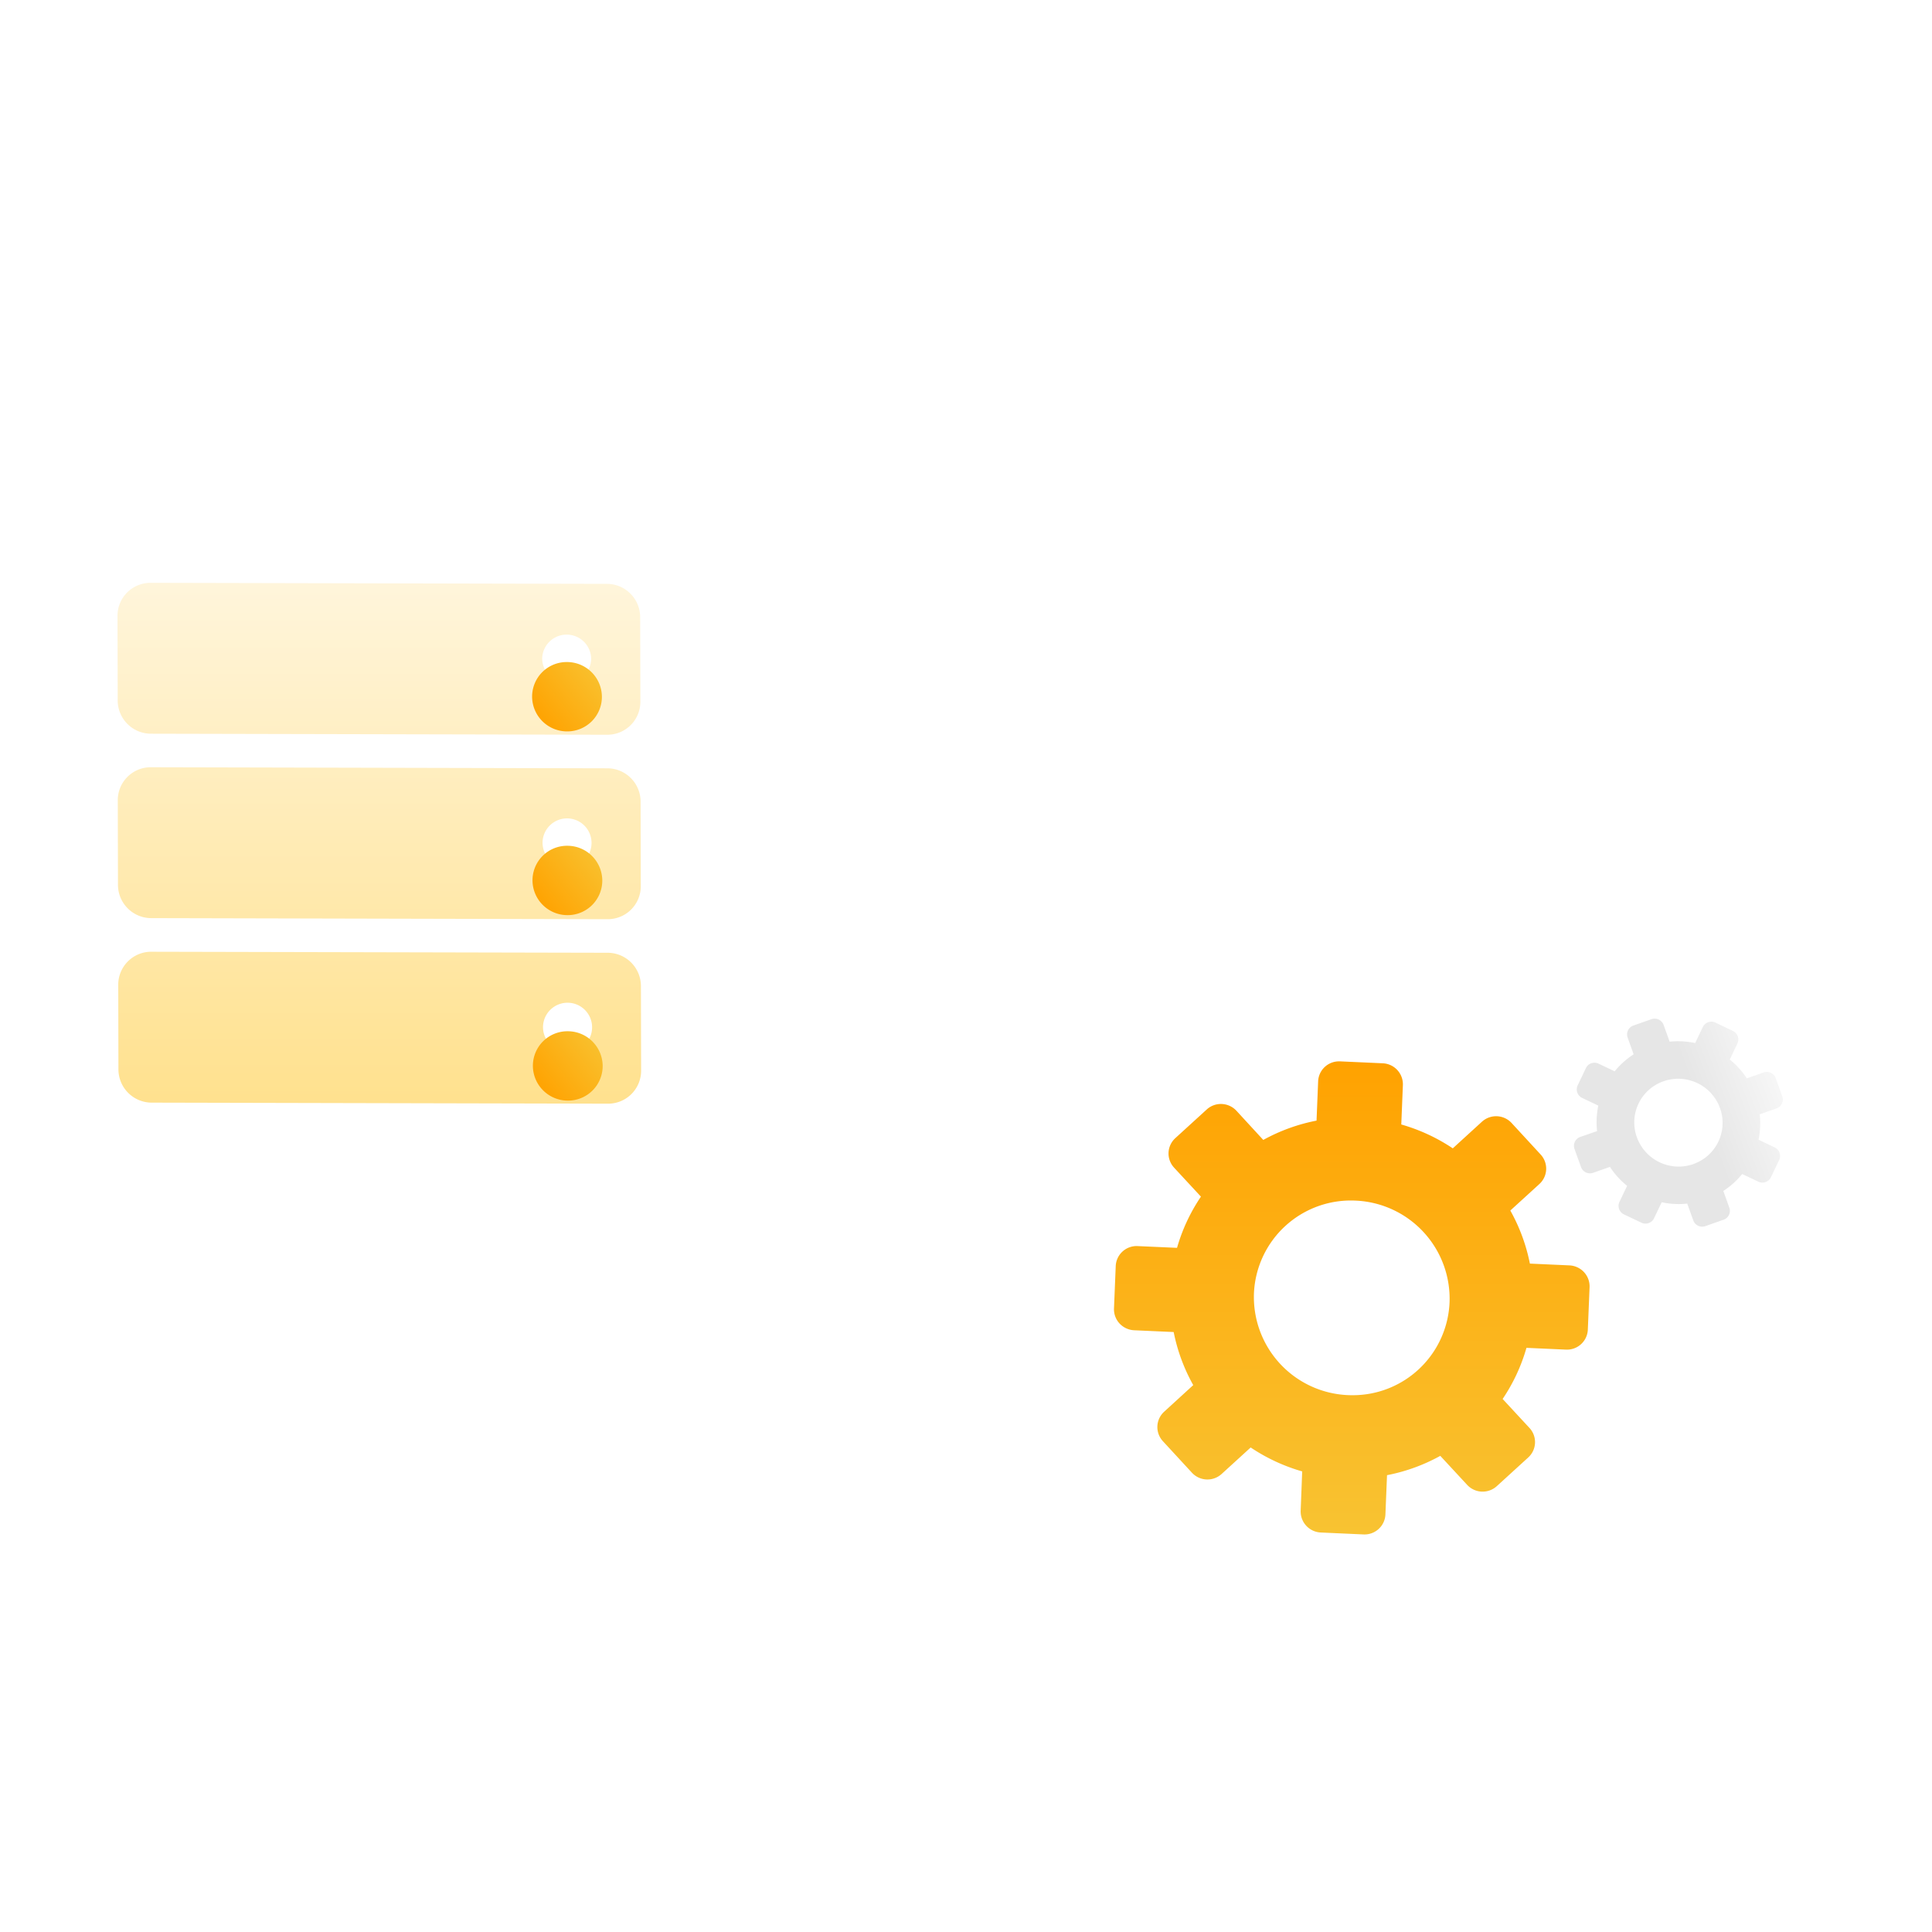 <svg xmlns="http://www.w3.org/2000/svg" xmlns:xlink="http://www.w3.org/1999/xlink" width="100" height="100" viewBox="0 0 100 100"><defs><style>.a{fill:red;}.b{clip-path:url(#a);}.c,.d{fill:#fff;}.c{opacity:0.4;}.e{fill:url(#f);}.f{fill:url(#i);}.g{fill:url(#j);}.h{fill:url(#k);}.i{filter:url(#r);}.j{filter:url(#o);}.k{filter:url(#l);}.l{filter:url(#g);}.m{filter:url(#d);}.n{filter:url(#b);}</style><clipPath id="a"><rect class="a" width="100" height="100" transform="translate(0 0)"/></clipPath><filter id="b" x="13.733" y="14.662" width="84.598" height="56.473" filterUnits="userSpaceOnUse"><feOffset dx="3" input="SourceAlpha"/><feGaussianBlur stdDeviation="3" result="c"/><feFlood flood-color="#323a45" flood-opacity="0.251"/><feComposite operator="in" in2="c"/><feComposite in="SourceGraphic"/></filter><filter id="d" x="3.55" y="23.319" width="86.906" height="57.806" filterUnits="userSpaceOnUse"><feOffset dx="3" input="SourceAlpha"/><feGaussianBlur stdDeviation="3" result="e"/><feFlood flood-color="#323a45" flood-opacity="0.2"/><feComposite operator="in" in2="e"/><feComposite in="SourceGraphic"/></filter><linearGradient id="f" x1="0.5" y1="1" x2="0.5" gradientUnits="objectBoundingBox"><stop offset="0" stop-color="#f8c332"/><stop offset="1" stop-color="#ffa200"/></linearGradient><filter id="g" x="48.653" y="45.934" width="42.614" height="42.487" filterUnits="userSpaceOnUse"><feOffset dy="3" input="SourceAlpha"/><feGaussianBlur stdDeviation="3" result="h"/><feFlood flood-color="#ffa200" flood-opacity="0.102"/><feComposite operator="in" in2="h"/><feComposite in="SourceGraphic"/></filter><linearGradient id="i" x1="1.2" y1="0.504" x2="0.09" y2="0.474" gradientUnits="objectBoundingBox"><stop offset="0" stop-color="#fff"/><stop offset="0.524" stop-color="#e6e6e6"/><stop offset="1" stop-color="#e6e6e6"/></linearGradient><linearGradient id="j" x1="0.5" x2="0.5" y2="1" gradientUnits="objectBoundingBox"><stop offset="0" stop-color="#fff5db"/><stop offset="1" stop-color="#ffe18e"/></linearGradient><linearGradient id="k" x1="0.081" y1="0.851" x2="1.021" y2="0.115" gradientUnits="objectBoundingBox"><stop offset="0" stop-color="#ffa200"/><stop offset="1" stop-color="#f8c332"/></linearGradient><filter id="l" x="18.545" y="25.279" width="21.607" height="21.587" filterUnits="userSpaceOnUse"><feOffset dy="2" input="SourceAlpha"/><feGaussianBlur stdDeviation="3" result="m"/><feFlood flood-color="#ff8000" flood-opacity="0.2"/><feComposite operator="in" in2="m"/><feComposite in="SourceGraphic"/></filter><filter id="o" x="18.566" y="34.784" width="21.607" height="21.587" filterUnits="userSpaceOnUse"><feOffset dy="2" input="SourceAlpha"/><feGaussianBlur stdDeviation="3" result="p"/><feFlood flood-color="#ff8000" flood-opacity="0.2"/><feComposite operator="in" in2="p"/><feComposite in="SourceGraphic"/></filter><filter id="r" x="18.588" y="44.38" width="21.607" height="21.587" filterUnits="userSpaceOnUse"><feOffset dy="2" input="SourceAlpha"/><feGaussianBlur stdDeviation="3" result="s"/><feFlood flood-color="#ff8000" flood-opacity="0.2"/><feComposite operator="in" in2="s"/><feComposite in="SourceGraphic"/></filter></defs><g class="b"><g transform="translate(6.082 23.662)"><g class="n" transform="matrix(1, 0, 0, 1, -6.08, -23.66)"><path class="c" d="M66.68,24.888c-.146-7.5-5.818-13.465-12.583-13.209a2.618,2.618,0,0,1-2.4-1.527C48.74,4.177,43.017.116,36.451.1,29.718.086,23.894,4.332,21.039,10.545a2.915,2.915,0,0,1-3.208,1.565C12.611,12.1,8.186,15.818,6.6,21a2.818,2.818,0,0,1-1.673,1.807A8.038,8.038,0,0,0,.091,30.716,7.787,7.787,0,0,0,7.53,38.468l46.811.106C61.144,38.59,66.827,32.43,66.68,24.888Z" transform="translate(19.65 23.56)"/></g><g class="m" transform="matrix(1, 0, 0, 1, -6.08, -23.66)"><path class="d" d="M68.991,25.751c-.151-7.76-6.02-13.932-13.019-13.667a2.709,2.709,0,0,1-2.487-1.58C50.429,4.322,44.508.12,37.715.1,30.748.089,24.722,4.482,21.768,10.911c-.86,1.873-2.584,1.621-3.32,1.619-5.4-.012-9.979,3.836-11.624,9.2A2.916,2.916,0,0,1,5.093,23.6a8.316,8.316,0,0,0-5,8.182c.167,4.5,3.632,8.012,7.7,8.021l48.434.109C63.263,39.927,69.143,33.554,68.991,25.751Z" transform="translate(9.46 32.21)"/></g><g transform="translate(51.571 27.241)"><g class="l" transform="matrix(1, 0, 0, 1, -57.65, -50.9)"><path class="e" d="M.324,13.6a1.1,1.1,0,0,0,.755.351l2.047.092a9.347,9.347,0,0,0,1.013,2.747L2.632,18.168a1.076,1.076,0,0,0-.062,1.527l1.5,1.628a1.091,1.091,0,0,0,1.536.069l1.506-1.374a9.462,9.462,0,0,0,2.666,1.239L9.7,23.291a1.089,1.089,0,0,0,1.042,1.128l2.214.1a1.082,1.082,0,0,0,1.13-1.031l.083-2.036a9.391,9.391,0,0,0,2.757-1l1.389,1.5a1.091,1.091,0,0,0,1.535.069l1.63-1.487a1.076,1.076,0,0,0,.062-1.527l-1.389-1.5a9.267,9.267,0,0,0,1.233-2.646l2.047.092a1.081,1.081,0,0,0,1.13-1.031l.09-2.2a1.081,1.081,0,0,0-.287-.778,1.1,1.1,0,0,0-.755-.351l-2.047-.092a9.356,9.356,0,0,0-1.013-2.747l1.506-1.374a1.076,1.076,0,0,0,.062-1.527l-1.5-1.628a1.091,1.091,0,0,0-1.536-.069L17.573,4.535A9.462,9.462,0,0,0,14.907,3.3l.083-2.036A1.089,1.089,0,0,0,13.948.133l-2.214-.1h-.047a1.085,1.085,0,0,0-.734.283,1.073,1.073,0,0,0-.349.749L10.521,3.1a9.391,9.391,0,0,0-2.757,1L6.375,2.59A1.094,1.094,0,0,0,5.62,2.24a1.083,1.083,0,0,0-.781.282L3.21,4.008a1.076,1.076,0,0,0-.062,1.527l1.389,1.5A9.267,9.267,0,0,0,3.3,9.685L1.257,9.594a1.081,1.081,0,0,0-1.13,1.031l-.09,2.2A1.081,1.081,0,0,0,.324,13.6ZM12.549,7.241A5.084,5.084,0,0,1,17.406,12.5a5.014,5.014,0,0,1-5.047,4.813q-.11,0-.221-.005a5.084,5.084,0,0,1-4.857-5.262A5.02,5.02,0,0,1,12.549,7.241Z" transform="translate(57.62 51.9)"/></g><path class="f" d="M.13,6.128a.493.493,0,0,0,.34.159l.921.043a4.247,4.247,0,0,0,.457,1.242l-.677.62a.488.488,0,0,0-.027.69l.677.736a.489.489,0,0,0,.691.032l.677-.62a4.26,4.26,0,0,0,1.2.561l-.036.92a.493.493,0,0,0,.469.511l1,.046a.486.486,0,0,0,.508-.465l.036-.92A4.2,4.2,0,0,0,7.6,9.235l.626.681a.493.493,0,0,0,.34.159.488.488,0,0,0,.351-.127l.732-.671a.488.488,0,0,0,.027-.69l-.626-.681A4.186,4.186,0,0,0,9.6,6.71l.921.043a.486.486,0,0,0,.508-.465l.039-1a.493.493,0,0,0-.469-.511l-.921-.043A4.251,4.251,0,0,0,9.225,3.5l.677-.62a.485.485,0,0,0,.157-.338.491.491,0,0,0-.129-.352L9.252,1.45a.489.489,0,0,0-.691-.032l-.677.62a4.26,4.26,0,0,0-1.2-.561l.036-.92A.493.493,0,0,0,6.252.047L5.256,0H5.235a.485.485,0,0,0-.487.466l-.036.92a4.2,4.2,0,0,0-1.24.448l-.626-.681a.493.493,0,0,0-.34-.159.485.485,0,0,0-.351.127l-.732.671a.488.488,0,0,0-.027.69l.626.681a4.186,4.186,0,0,0-.553,1.2L.547,4.316a.486.486,0,0,0-.508.465L0,5.776A.491.491,0,0,0,.13,6.128Zm5.5-2.869A2.3,2.3,0,0,1,7.814,5.64,2.254,2.254,0,0,1,5.547,7.812l-.1,0A2.3,2.3,0,0,1,3.259,5.429,2.256,2.256,0,0,1,5.626,3.259Z" transform="translate(22.016 4.148) rotate(-22)"/></g><g transform="translate(0 6.505)"><g transform="translate(0 0)"><g transform="translate(0 0)"><path class="g" d="M1.748,26.905a1.725,1.725,0,0,1-1.7-1.74l-.01-4.34a1.706,1.706,0,0,1,1.688-1.73l23.666.053a1.725,1.725,0,0,1,1.7,1.738l.01,4.34a1.707,1.707,0,0,1-1.688,1.733ZM22.024,23A1.274,1.274,0,0,0,23.3,24.268a1.258,1.258,0,0,0,1.264-1.259A1.268,1.268,0,0,0,22.024,23Zm-20.3-5.645a1.725,1.725,0,0,1-1.7-1.739l-.01-4.341a1.706,1.706,0,0,1,1.688-1.73L25.375,9.6a1.725,1.725,0,0,1,1.7,1.738l.01,4.341a1.707,1.707,0,0,1-1.688,1.731ZM22,13.458a1.274,1.274,0,0,0,1.272,1.264,1.258,1.258,0,0,0,1.264-1.258A1.268,1.268,0,0,0,22,13.458ZM1.705,7.81A1.724,1.724,0,0,1,.01,6.072L0,1.733A1.707,1.707,0,0,1,1.688,0L25.353.053a1.726,1.726,0,0,1,1.7,1.74l.01,4.34a1.706,1.706,0,0,1-1.688,1.73Zm20.275-3.9a1.274,1.274,0,0,0,1.272,1.264,1.258,1.258,0,0,0,1.264-1.258,1.268,1.268,0,0,0-2.535-.006Z"/><g class="k" transform="matrix(1, 0, 0, 1, -6.08, -30.17)"><path class="h" d="M1.8,0A1.808,1.808,0,0,1,3.612,1.8a1.789,1.789,0,0,1-1.8,1.79A1.808,1.808,0,0,1,0,1.795,1.789,1.789,0,0,1,1.8,0Z" transform="translate(27.54 32.27)"/></g><g class="j" transform="matrix(1, 0, 0, 1, -6.08, -30.17)"><path class="h" d="M1.8,0A1.808,1.808,0,0,1,3.612,1.8a1.789,1.789,0,0,1-1.8,1.79A1.808,1.808,0,0,1,0,1.795,1.789,1.789,0,0,1,1.8,0Z" transform="translate(27.56 41.78)"/></g><g class="i" transform="matrix(1, 0, 0, 1, -6.08, -30.17)"><path class="h" d="M1.8,0A1.808,1.808,0,0,1,3.612,1.8a1.789,1.789,0,0,1-1.8,1.79A1.808,1.808,0,0,1,0,1.795,1.789,1.789,0,0,1,1.8,0Z" transform="translate(27.58 51.38)"/></g></g></g></g></g></g></svg>